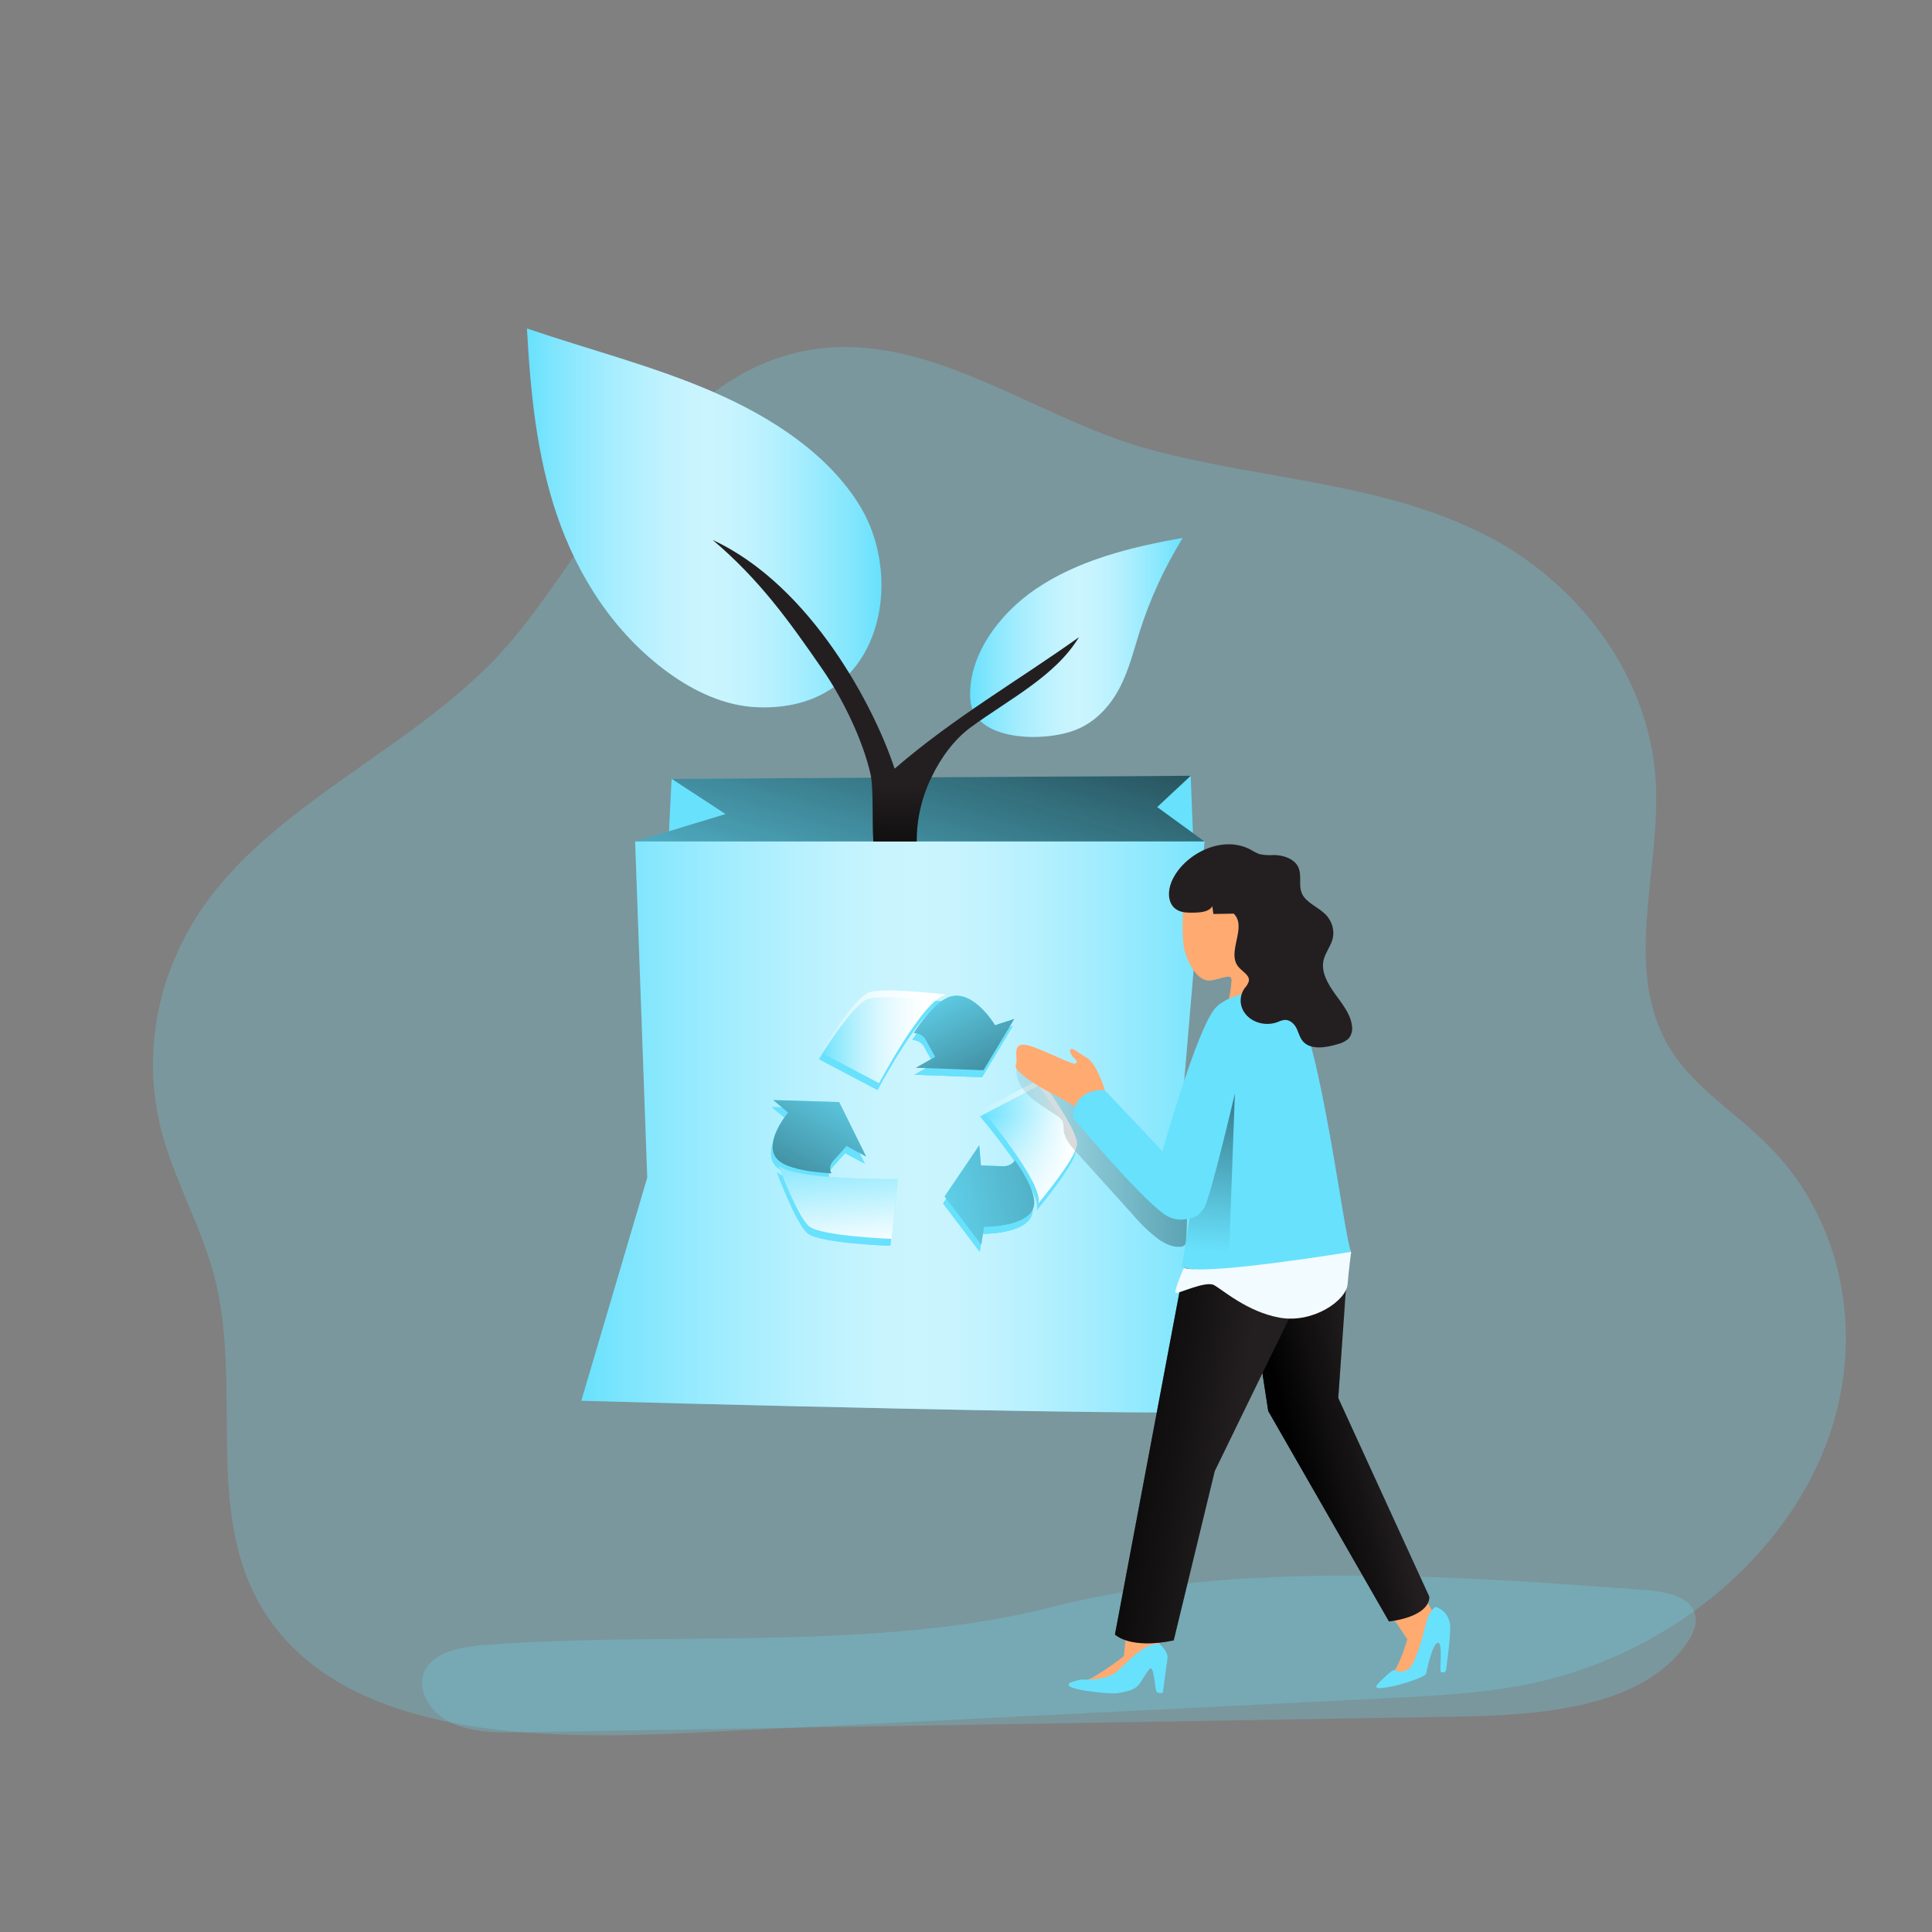 <svg transform="scale(1)" id="_0244_recycling_3" xmlns="http://www.w3.org/2000/svg" xmlns:xlink="http://www.w3.org/1999/xlink" viewBox="0 0 500 500" class="show_show__wrapper__graphic__5Waiy "><rect x="0" y="0" width="500" height="500" fill="#808080" stroke="none"/><title>React</title><defs><style>.cls-1{fill:url(#linear-gradient-11);}.cls-1,.cls-2,.cls-3,.cls-4,.cls-5,.cls-6,.cls-7,.cls-8,.cls-9,.cls-10,.cls-11,.cls-12,.cls-13,.cls-14,.cls-15,.cls-16,.cls-17,.cls-18,.cls-19,.cls-20,.cls-21{stroke-width:0px;}.cls-2{fill:url(#linear-gradient-12);}.cls-3{fill:url(#linear-gradient-13);}.cls-4{fill:url(#linear-gradient-10);}.cls-5{fill:url(#linear-gradient-16);}.cls-6{fill:url(#linear-gradient-15);}.cls-7{fill:url(#linear-gradient-14);}.cls-8{fill:url(#linear-gradient);}.cls-8,.cls-9,.cls-10{opacity:.65;}.cls-8,.cls-9,.cls-10,.cls-17{isolation:isolate;}.cls-9{fill:url(#linear-gradient-4);}.cls-10{fill:url(#linear-gradient-2);}.cls-11{fill:url(#linear-gradient-3);}.cls-12{fill:url(#linear-gradient-8);}.cls-13{fill:url(#linear-gradient-9);}.cls-14{fill:url(#linear-gradient-7);}.cls-15{fill:url(#linear-gradient-5);}.cls-16{fill:url(#linear-gradient-6);}.cls-17{opacity:.24;}.cls-17,.cls-21{fill:#68e1fd;}.cls-18{fill:#f2fbff;}.cls-19{fill:#231f20;}.cls-20{fill:#ffaa71;}</style><linearGradient id="linear-gradient" x1="191.75" y1="3768.57" x2="283.5" y2="3768.57" gradientTransform="translate(-55.39 3902.6) scale(1 -1)" gradientUnits="userSpaceOnUse"><stop offset="0" stop-color="#fff" stop-opacity="0"></stop><stop offset=".07" stop-color="#fff" stop-opacity=".22"></stop><stop offset=".16" stop-color="#fff" stop-opacity=".45"></stop><stop offset=".25" stop-color="#fff" stop-opacity=".65"></stop><stop offset=".33" stop-color="#fff" stop-opacity=".8"></stop><stop offset=".4" stop-color="#fff" stop-opacity=".91"></stop><stop offset=".46" stop-color="#fff" stop-opacity=".98"></stop><stop offset=".51" stop-color="#fff"></stop><stop offset=".56" stop-color="#fff" stop-opacity=".98"></stop><stop offset=".62" stop-color="#fff" stop-opacity=".91"></stop><stop offset=".69" stop-color="#fff" stop-opacity=".8"></stop><stop offset=".76" stop-color="#fff" stop-opacity=".65"></stop><stop offset=".84" stop-color="#fff" stop-opacity=".46"></stop><stop offset=".93" stop-color="#fff" stop-opacity=".23"></stop><stop offset="1" stop-color="#fff" stop-opacity="0"></stop></linearGradient><linearGradient id="linear-gradient-2" x1="306.45" y1="3737.64" x2="361.46" y2="3737.64" xlink:href="#linear-gradient"></linearGradient><linearGradient id="linear-gradient-3" x1="253.12" y1="3632.09" x2="296.74" y2="3781.08" gradientTransform="translate(-31 3904.32) scale(1 -1)" gradientUnits="userSpaceOnUse"><stop offset="0" stop-color="#010101" stop-opacity="0"></stop><stop offset=".95" stop-color="#010101"></stop></linearGradient><linearGradient id="linear-gradient-4" x1="205.83" y1="3610.94" x2="375.66" y2="3610.94" xlink:href="#linear-gradient"></linearGradient><linearGradient id="linear-gradient-5" x1="285.9" y1="3699.37" x2="285.12" y2="3669.83" gradientTransform="translate(-55.39 3902.6) scale(1 -1)" xlink:href="#linear-gradient-3"></linearGradient><linearGradient id="linear-gradient-6" x1="267.72" y1="3634.28" x2="300.13" y2="3634.28" gradientTransform="translate(-55.39 3902.6) scale(1 -1)" gradientUnits="userSpaceOnUse"><stop offset="0" stop-color="#fff" stop-opacity="0"></stop><stop offset=".95" stop-color="#fff"></stop></linearGradient><linearGradient id="linear-gradient-7" x1="309.44" y1="3607.28" x2="334.14" y2="3607.28" xlink:href="#linear-gradient-6"></linearGradient><linearGradient id="linear-gradient-8" x1="321.69" y1="3614.05" x2="322.65" y2="3585.88" xlink:href="#linear-gradient-6"></linearGradient><linearGradient id="linear-gradient-9" x1="271.28" y1="3609.05" x2="274.5" y2="3577.35" xlink:href="#linear-gradient-6"></linearGradient><linearGradient id="linear-gradient-10" x1="295.52" y1="3652.01" x2="334.77" y2="3572.86" gradientTransform="translate(-55.39 3902.6) scale(1 -1)" xlink:href="#linear-gradient-3"></linearGradient><linearGradient id="linear-gradient-11" x1="286.21" y1="3588.96" x2="465.04" y2="3623.14" gradientTransform="translate(-55.39 3902.6) scale(1 -1)" xlink:href="#linear-gradient-3"></linearGradient><linearGradient id="linear-gradient-12" x1="277.52" y1="3628.57" x2="228.71" y2="3540.84" gradientTransform="translate(-55.39 3902.6) scale(1 -1)" xlink:href="#linear-gradient-3"></linearGradient><linearGradient id="linear-gradient-13" x1="304.94" y1="3603.08" x2="513.68" y2="3608.87" gradientTransform="translate(-55.39 3902.6) scale(1 -1)" xlink:href="#linear-gradient-3"></linearGradient><linearGradient id="linear-gradient-14" x1="411.94" y1="3534.92" x2="388.01" y2="3529.01" gradientTransform="translate(-55.39 3902.6) scale(1 -1)" xlink:href="#linear-gradient-3"></linearGradient><linearGradient id="linear-gradient-15" x1="375.13" y1="3527.2" x2="337.98" y2="3532.56" gradientTransform="translate(-55.39 3902.6) scale(1 -1)" xlink:href="#linear-gradient-3"></linearGradient><linearGradient id="linear-gradient-16" x1="367.73" y1="3578.8" x2="374.92" y2="3672.51" gradientTransform="translate(-55.39 3902.6) scale(1 -1)" xlink:href="#linear-gradient-3"></linearGradient></defs><g id="background"><path class="cls-17" d="M129.13,169.49c-22.35,24.04-57.14,38.11-75.98,64.37-12.38,17.43-16.49,38.44-11.46,58.51,3.37,13.01,10.44,25.09,13.82,38.1,7.72,29.72-3.89,63.83,14.81,89.5,21.28,29.19,68.33,30.48,107.68,28.52l181.48-9.03c12.06-.6,24.18-1.21,35.94-3.6,38.47-7.81,70.63-35.98,79.68-69.79,6.45-24.07,1.02-51.17-17.56-69.71-7.89-7.95-18.08-14.28-24.27-23.33-14.09-20.6-3.37-46.86-4.77-70.88-1.47-25.96-18.71-50.77-44.25-63.78-26.4-13.45-57.63-14.26-86.22-21.92-22.02-5.93-40.94-18.92-62.76-24.47-57.39-14.52-78.19,47.43-106.14,77.51Z"></path><path class="cls-17" d="M126.06,425.67c-5.99.44-12.97,1.48-15.8,6.13-2.98,4.92.79,11.3,6.34,13.98,5.54,2.68,12.2,2.64,18.54,2.53l242.44-4.06c21.86-.36,47.47-2.51,58.93-18.9,1.74-2.51,3.08-5.59,1.91-8.34-1.73-4.09-7.64-5.12-12.58-5.5-48.74-3.65-106.01-7.79-153.46,4.35-45.5,11.66-98.91,6.27-146.32,9.81Z"></path></g><g id="recycle"><polygon class="cls-21" points="308.15 200.78 308.74 215.8 299.47 208.86 308.15 200.78"></polygon><path class="cls-21" d="M222.59,131.01c-8.13-13.35-22.64-22.91-38.08-29.6-15.44-6.69-32.1-10.92-48.14-16.4.9,16.26,2.45,32.63,7.74,48.21,5.29,15.57,14.6,30.5,28.87,40.86,6.61,4.79,14.54,8.63,23.09,8.95,31.76,1.2,38.43-32.45,26.52-52.01Z"></path><path class="cls-21" d="M268.03,152.46c10.9-7.42,24.55-10.88,38.05-13.24-4.71,7.65-8.44,15.74-11.11,24.13-1.54,4.87-2.75,9.86-5.12,14.48-2.37,4.61-6.1,8.9-11.33,11-8.49,3.4-26.64,2.97-27.4-7.74-.78-11.11,7.29-22.09,16.91-28.63Z"></path><path class="cls-8" d="M222.59,131.01c-8.13-13.35-22.64-22.91-38.08-29.6-15.44-6.69-32.1-10.92-48.14-16.4.9,16.26,2.45,32.63,7.74,48.21,5.29,15.57,14.6,30.5,28.87,40.86,6.61,4.79,14.54,8.63,23.09,8.95,31.76,1.2,38.43-32.45,26.52-52.01Z"></path><path class="cls-10" d="M268.03,152.46c10.9-7.42,24.55-10.88,38.05-13.24-4.71,7.65-8.44,15.74-11.11,24.13-1.54,4.87-2.75,9.86-5.12,14.48-2.37,4.61-6.1,8.9-11.33,11-8.49,3.4-26.64,2.97-27.4-7.74-.78-11.11,7.29-22.09,16.91-28.63Z"></path><polygon class="cls-21" points="173.81 201.57 308.15 200.78 299.47 208.86 311.74 217.79 164.37 217.79 187.74 210.67 173.81 201.57"></polygon><polygon class="cls-11" points="311.74 217.78 164.38 217.78 187.75 210.68 173.82 201.57 225.45 201.26 241.08 201.16 308.15 200.77 299.47 208.87 311.74 217.78"></polygon><path class="cls-21" d="M150.44,362.52l17.07-57.74-3.14-86.99h147.37l-6.74,79.09s15.27,65.64,15.27,68.01-169.83-2.37-169.83-2.37Z"></path><path class="cls-9" d="M150.44,362.52l17.07-57.74-3.14-86.99h147.37l-6.74,79.09s15.27,65.64,15.27,68.01-169.83-2.37-169.83-2.37Z"></path><polygon class="cls-21" points="173.81 201.57 173.14 215.12 187.74 210.67 173.81 201.57"></polygon><path class="cls-19" d="M279.24,164.89c-6.11,10.13-18.16,16.09-28.15,23.44-4.01,2.97-7.53,7.61-10.02,12.83-2.56,5.25-3.86,10.91-3.83,16.62h-11.22c-.29-5.44,0-13.15-.58-16.52,0-.18-.03-.36-.07-.54-1.92-8.9-7.24-19.9-12.59-27.6-8.69-12.61-16.31-23.18-28.33-33.37,25.58,11.87,42.01,43.62,47.07,59.19,15.41-13.3,31.8-22.69,47.71-34.03Z"></path><path class="cls-15" d="M279.24,164.89c-6.11,10.13-18.16,16.09-28.15,23.44-4.01,2.97-7.53,7.61-10.02,12.83-2.56,5.25-3.86,10.91-3.83,16.62h-11.22c-.29-5.44,0-13.15-.58-16.52,0-.18-.03-.36-.07-.54-1.92-8.9-7.24-19.9-12.59-27.6-8.69-12.61-16.31-23.18-28.33-33.37,25.58,11.87,42.01,43.62,47.07,59.19,15.41-13.3,31.8-22.69,47.71-34.03Z"></path><path class="cls-21" d="M211.94,274.11l15.17,7.99s11.46-21.75,17.24-22.89c0,0-15.75-1.93-19.74-.62s-12.67,15.52-12.67,15.52Z"></path><path class="cls-21" d="M236.13,269.14c1.21.02,2.32.6,2.92,1.52.84,1.52,2.59,4.68,2.59,4.68l-4.98,2.8,17.49.64,7.97-13.28-4.98,1.64s-5.4-9.14-11.49-7.42c-4.59,1.29-9.51,9.41-9.51,9.41Z"></path><path class="cls-21" d="M268.83,281l-15.17,7.93s16.29,19.22,14.68,24.24c0,0,9.42-11.27,10-14.98s-9.51-17.18-9.51-17.18Z"></path><path class="cls-21" d="M262.3,302.11c-.59.93-1.7,1.51-2.91,1.54-1.93-.06-5.9-.22-5.9-.22l-.44-5.19-8.96,13.22,9.46,12.48.74-4.64s11.7.17,12.88-5.36c.9-4.16-4.89-11.84-4.89-11.84Z"></path><path class="cls-21" d="M230.42,322.42l1.55-15.46s-27.24.42-30.94-3.66c0,0,4.9,13.3,7.99,15.89,3.08,2.59,21.4,3.22,21.4,3.22Z"></path><path class="cls-21" d="M211.94,274.11l15.17,7.99s11.46-21.75,17.24-22.89c0,0-15.75-1.93-19.74-.62s-12.67,15.52-12.67,15.52Z"></path><path class="cls-21" d="M268.83,281l-15.17,7.93s16.29,19.22,14.68,24.24c0,0,9.42-11.27,10-14.98s-9.51-17.18-9.51-17.18Z"></path><path class="cls-21" d="M230.42,322.42l1.55-15.46s-27.24.42-30.94-3.66c0,0,4.9,13.3,7.99,15.89,3.08,2.59,21.4,3.22,21.4,3.22Z"></path><path class="cls-21" d="M214.78,305.48c-.5-.96-.39-2.09.28-2.97,1.18-1.35,3.66-4.09,3.66-4.09l5.06,2.72-6.97-14.09-17.05-.52,3.83,3.15s-6.99,8.26-2.58,12.34c3.32,3.07,13.77,3.46,13.77,3.46Z"></path><path class="cls-21" d="M236.13,269.14c1.21.02,2.32.6,2.92,1.52.84,1.52,2.59,4.68,2.59,4.68l-4.98,2.8,17.49.64,7.97-13.28-4.98,1.64s-5.4-9.14-11.49-7.42c-4.59,1.29-9.51,9.41-9.51,9.41Z"></path><path class="cls-21" d="M262.3,302.11c-.59.93-1.7,1.51-2.91,1.54-1.93-.06-5.9-.22-5.9-.22l-.44-5.19-8.96,13.22,9.46,12.48.74-4.64s11.7.17,12.88-5.36c.9-4.16-4.89-11.84-4.89-11.84Z"></path><path class="cls-21" d="M214.78,305.48c-.5-.96-.39-2.09.28-2.97,1.18-1.35,3.66-4.09,3.66-4.09l5.06,2.72-6.97-14.09-17.05-.52,3.83,3.15s-6.99,8.26-2.58,12.34c3.32,3.07,13.77,3.46,13.77,3.46Z"></path><path class="cls-21" d="M236.13,269.14c1.21.02,2.32.6,2.92,1.52.84,1.52,2.59,4.68,2.59,4.68l-4.98,2.8,17.49.64,7.97-13.28-4.98,1.64s-5.4-9.14-11.49-7.42c-4.59,1.29-9.51,9.41-9.51,9.41Z"></path><path class="cls-21" d="M262.3,302.11c-.59.93-1.7,1.51-2.91,1.54-1.93-.06-5.9-.22-5.9-.22l-.44-5.19-8.96,13.22,9.46,12.48.74-4.64s11.7.17,12.88-5.36c.9-4.16-4.89-11.84-4.89-11.84Z"></path><path class="cls-21" d="M214.78,305.48c-.5-.96-.39-2.09.28-2.97,1.18-1.35,3.66-4.09,3.66-4.09l5.06,2.72-6.97-14.09-17.05-.52,3.83,3.15s-6.99,8.26-2.58,12.34c3.32,3.07,13.77,3.46,13.77,3.46Z"></path><path class="cls-16" d="M212.33,272.33l15.17,7.98s11.46-21.75,17.24-22.89c0,0-15.74-1.93-19.74-.62-3.99,1.31-12.67,15.53-12.67,15.53Z"></path><path class="cls-21" d="M236.51,267.36c1.2.01,2.31.57,2.92,1.48.84,1.52,2.6,4.68,2.6,4.68l-4.99,2.81,17.48.64,7.97-13.27-4.98,1.63s-5.4-9.14-11.49-7.42c-4.58,1.31-9.51,9.44-9.51,9.44Z"></path><path class="cls-14" d="M269.22,279.23l-15.17,7.93s16.28,19.22,14.67,24.24c0,0,9.42-11.27,10-14.99.58-3.72-9.51-17.18-9.51-17.18Z"></path><path class="cls-21" d="M262.68,300.29c-.6.93-1.7,1.51-2.92,1.54-1.93-.05-5.9-.22-5.9-.22l-.43-5.19-8.96,13.22,9.47,12.49.73-4.64s11.7.17,12.89-5.36c.89-4.13-4.9-11.84-4.9-11.84Z"></path><path class="cls-21" d="M230.8,320.62l1.54-15.48s-27.24.42-30.93-3.66c0,0,4.9,13.31,7.99,15.89,3.09,2.58,21.4,3.24,21.4,3.24Z"></path><path class="cls-16" d="M212.33,272.33l15.17,7.98s11.46-21.75,17.24-22.89c0,0-15.74-1.93-19.74-.62-3.99,1.31-12.67,15.53-12.67,15.53Z"></path><path class="cls-12" d="M269.22,279.23l-15.17,7.93s16.28,19.22,14.67,24.24c0,0,9.42-11.27,10-14.99.58-3.72-9.51-17.18-9.51-17.18Z"></path><path class="cls-13" d="M230.8,320.62l1.54-15.48s-27.24.42-30.93-3.66c0,0,4.9,13.31,7.99,15.89,3.09,2.58,21.4,3.24,21.4,3.24Z"></path><path class="cls-21" d="M215.16,303.65c-.5-.96-.4-2.09.28-2.97,1.17-1.34,3.65-4.09,3.65-4.09l5.06,2.72-6.98-14.09-17.05-.52,3.85,3.23s-6.99,8.26-2.53,12.35c3.26,3.03,13.72,3.37,13.72,3.37Z"></path><path class="cls-21" d="M236.51,267.36c1.2.01,2.31.57,2.92,1.48.84,1.52,2.6,4.68,2.6,4.68l-4.99,2.81,17.48.64,7.97-13.27-4.98,1.63s-5.4-9.14-11.49-7.42c-4.58,1.31-9.51,9.44-9.51,9.44Z"></path><path class="cls-21" d="M262.68,300.29c-.6.93-1.7,1.51-2.92,1.54-1.93-.05-5.9-.22-5.9-.22l-.43-5.19-8.96,13.22,9.47,12.49.73-4.64s11.7.17,12.89-5.36c.89-4.13-4.9-11.84-4.9-11.84Z"></path><path class="cls-21" d="M215.16,303.65c-.5-.96-.4-2.09.28-2.97,1.17-1.34,3.65-4.09,3.65-4.09l5.06,2.72-6.98-14.09-17.05-.52,3.85,3.23s-6.99,8.26-2.53,12.35c3.26,3.03,13.72,3.37,13.72,3.37Z"></path><path class="cls-4" d="M236.51,267.36c1.2.01,2.31.57,2.92,1.48.84,1.52,2.6,4.68,2.6,4.68l-4.99,2.81,17.48.64,7.97-13.27-4.98,1.63s-5.4-9.14-11.49-7.42c-4.58,1.31-9.51,9.44-9.51,9.44Z"></path><path class="cls-1" d="M262.68,300.29c-.6.93-1.7,1.51-2.92,1.54-1.93-.05-5.9-.22-5.9-.22l-.43-5.19-8.96,13.22,9.47,12.49.73-4.64s11.7.17,12.89-5.36c.89-4.13-4.9-11.84-4.9-11.84Z"></path><path class="cls-2" d="M215.16,303.65c-.5-.96-.4-2.09.28-2.97,1.17-1.34,3.65-4.09,3.65-4.09l5.06,2.72-6.98-14.09-17.05-.52,3.85,3.23s-6.99,8.26-2.53,12.35c3.26,3.03,13.72,3.37,13.72,3.37Z"></path></g><g id="character"><path class="cls-3" d="M265.5,282.81c2.21,2.4,5.28,4.03,8.03,5.93.51.31.94.7,1.27,1.16.52.82.4,1.82.51,2.76.27,2.17,1.87,4,3.41,5.7l14.67,16.24c1.89,2.26,4.06,4.33,6.49,6.16,1.56,1.08,3.41,2,5.39,1.92.53.02,1.05-.17,1.41-.52.19-.3.29-.64.28-.98.22-3.69.33-7.38.31-11.07.07-.34-.18-.67-.57-.74-.02,0-.03,0-.05,0-2.28-.73-4.51-1.57-6.69-2.51-1.94-.74-3.72-1.77-5.27-3.05-1.36-1.36-2.51-2.88-3.41-4.51-3.13-5.23-6.92-10.12-11.29-14.6-3.49-3.51-7.61-6.49-12.21-8.82-.78-.38-2.61-1.59-3.51-1.48-1.11.1-1.21,1.42-1.26,2.28-.04,2.24.85,4.41,2.5,6.12Z"></path><path class="cls-20" d="M354.81,410.32l9.4,13.88c3.9-.84,6.57-4,6.36-7.53l-8.17-13.35"></path><path class="cls-20" d="M364.2,424.2s-2.61,10.03-6.35,11.22,5.23-.39,6.97-1.94c1.74-1.55,4.27-12.3,4.27-12.3"></path><path class="cls-20" d="M292.23,414.01l-1.35,14.58c3.37,1.17,7.21.08,9.17-2.6l1.92-13.59"></path><path class="cls-20" d="M290.88,428.59s-10.04,8.04-13.48,7.19,6.23.27,8.43-.07,13.3-6.22,13.3-6.22"></path><path class="cls-21" d="M300.12,425.48s2.29,2.02,2.03,3.71c-.26,1.69-1.22,8.9-1.22,8.9-.49.13-1.01.08-1.47-.12-.74-.34-.61-7.85-2.13-5.84-2.87,3.79-1.91,5.19-8.48,6.1-1.83.24-19.38-1.41-9.05-3.56,0,0,6.45.42,9.21-2.04s7.48-7.75,11.11-7.15Z"></path><path class="cls-20" d="M306.39,231.92c-.07.74-.73,9.71.08,13.51.81,3.8,3.59,9,7.13,8.29,3.54-.7,5.11-1.76,5.12,0-.12,1.74-.37,3.48-.76,5.19,0,0,4.35,2.76,8.28,1.7,2.2-.49,3.97-1.93,4.71-3.83,0,0-1.98-2.08-1.22-7.62.76-5.55,6.6-17.7-1.69-23.55-5.07-3.57-20.71-4.18-21.64,6.31Z"></path><path class="cls-20" d="M285.92,282.1s-2.03-6.85-4.66-8.35c-2.63-1.5-3.56-2.63-4.15-2.22s.47,1.89.47,1.89c0,0,1.96,1.65.62,1.84s-10.88-5.11-13.57-4.91-1.05,3.71-1.74,5.26c-.69,1.55,5.99,5.7,8.69,7.01s6.3,3.62,8.03,4.45,6.36-2.92,6.3-4.96Z"></path><path class="cls-19" d="M348.71,328.14l-2.37,33.66,23.55,51.37s.9,4.93-10.42,6.47l-31.25-54.47-6.41-41.8"></path><path class="cls-7" d="M348.71,328.14l-2.37,33.66,23.55,51.37s.9,4.93-10.42,6.47l-31.25-54.47-6.41-41.8"></path><path class="cls-19" d="M307.02,324.95l-18.47,98.06s3.8,3.89,15.21,1.53l10.62-43.82,24.88-51.07s-16.47-13.27-32.24-4.69Z"></path><path class="cls-6" d="M307.02,324.95l-18.47,98.06s3.8,3.89,15.21,1.53l10.62-43.82,24.88-51.07s-16.47-13.27-32.24-4.69Z"></path><path class="cls-21" d="M324.93,256.83s-7.46.7-10.4,4.05c-4.84,5.52-13.69,37.04-13.69,37.04l-14.95-15.82s-7.85-.81-8.25,7.1c0,0,17.11,20.51,23.77,25.11,6.67,4.6,14.96-3.89,17.09-8.57,2.13-4.67,8.12-32.3,8.12-32.3,0,0,3.23-15.56-1.69-16.62Z"></path><path class="cls-21" d="M334.55,258.96c6.92,7.54,13.33,61.56,15.11,65.01,0,0-11.53,4.26-29.33,5.3-4.89.23-9.79-.21-14.53-1.32,0,0,7.69-44.92,7.91-51.25.22-6.33,3.44-17.8,3.44-17.8,0,0,11.91-5.91,17.39.07Z"></path><path class="cls-18" d="M306.39,328.08s-2.79,6.34-2.08,6.54,7.69-3.18,9.85-2.05,8.55,6.93,17.06,8.45c8.5,1.52,17.18-4.37,17.54-8.68s.92-8.37.92-8.37c0,0-38.01,6.26-43.28,4.11Z"></path><path class="cls-5" d="M319.59,283.01s-6.2,26.45-7.88,29.43c-1.68,2.98-3.89,2.87-3.89,2.87l-1.79,13.12,11.88.3,1.68-45.71Z"></path><path class="cls-21" d="M371.53,415.86s-1.62.81-2.42,4.06c-.8,3.26-2.85,11.38-4.96,12.3-2.12.91-2.92-.04-3.48,0s-4.74,3.92-4.53,4.29.61.58,3.74,0c3.13-.58,9.05-2.55,9.2-3.35.15-.8,1.63-7.91,3.05-8.02s.29,7.58.8,7.63,1.25.16,1.33-.7,1.45-9.98.94-12.12c-.51-2.14-1.69-3.41-3.67-4.09Z"></path><path class="cls-19" d="M302.89,229.04c-.73,2.34-.47,5.3,1.9,6.53,1.27.67,2.85.65,4.33.62,1.76-.04,3.88-.27,4.62-1.68l.29,2.03,5.27-.09c3.59,3.63-2.05,10.04,1.28,13.86,1,1.16,2.82,2.08,2.64,3.53-.19.68-.56,1.31-1.07,1.85-2.04,2.83-1.08,6.57,2.13,8.36,1.91,1.06,4.29,1.24,6.37.46.55-.26,1.13-.45,1.74-.55,1.44-.12,2.61,1.04,3.18,2.22.56,1.19.84,2.5,1.77,3.47,2.01,2.11,5.83,1.48,8.8.59,1.05-.24,2.01-.72,2.8-1.38.8-.93,1.14-2.09.96-3.24-.29-3.12-2.53-5.8-4.42-8.44s-3.67-5.72-2.92-8.77c.45-1.8,1.69-3.37,2.25-5.15.67-2.35,0-4.85-1.82-6.67-1.9-1.88-4.94-2.97-6.02-5.29-1.02-2.22.08-4.89-1.06-7.05-1.05-2-3.75-2.97-6.25-2.97-1.23.1-2.48.02-3.68-.23-.77-.29-1.51-.66-2.19-1.1-8.05-4.39-18.62,1.93-20.89,9.07Z"></path></g></svg>